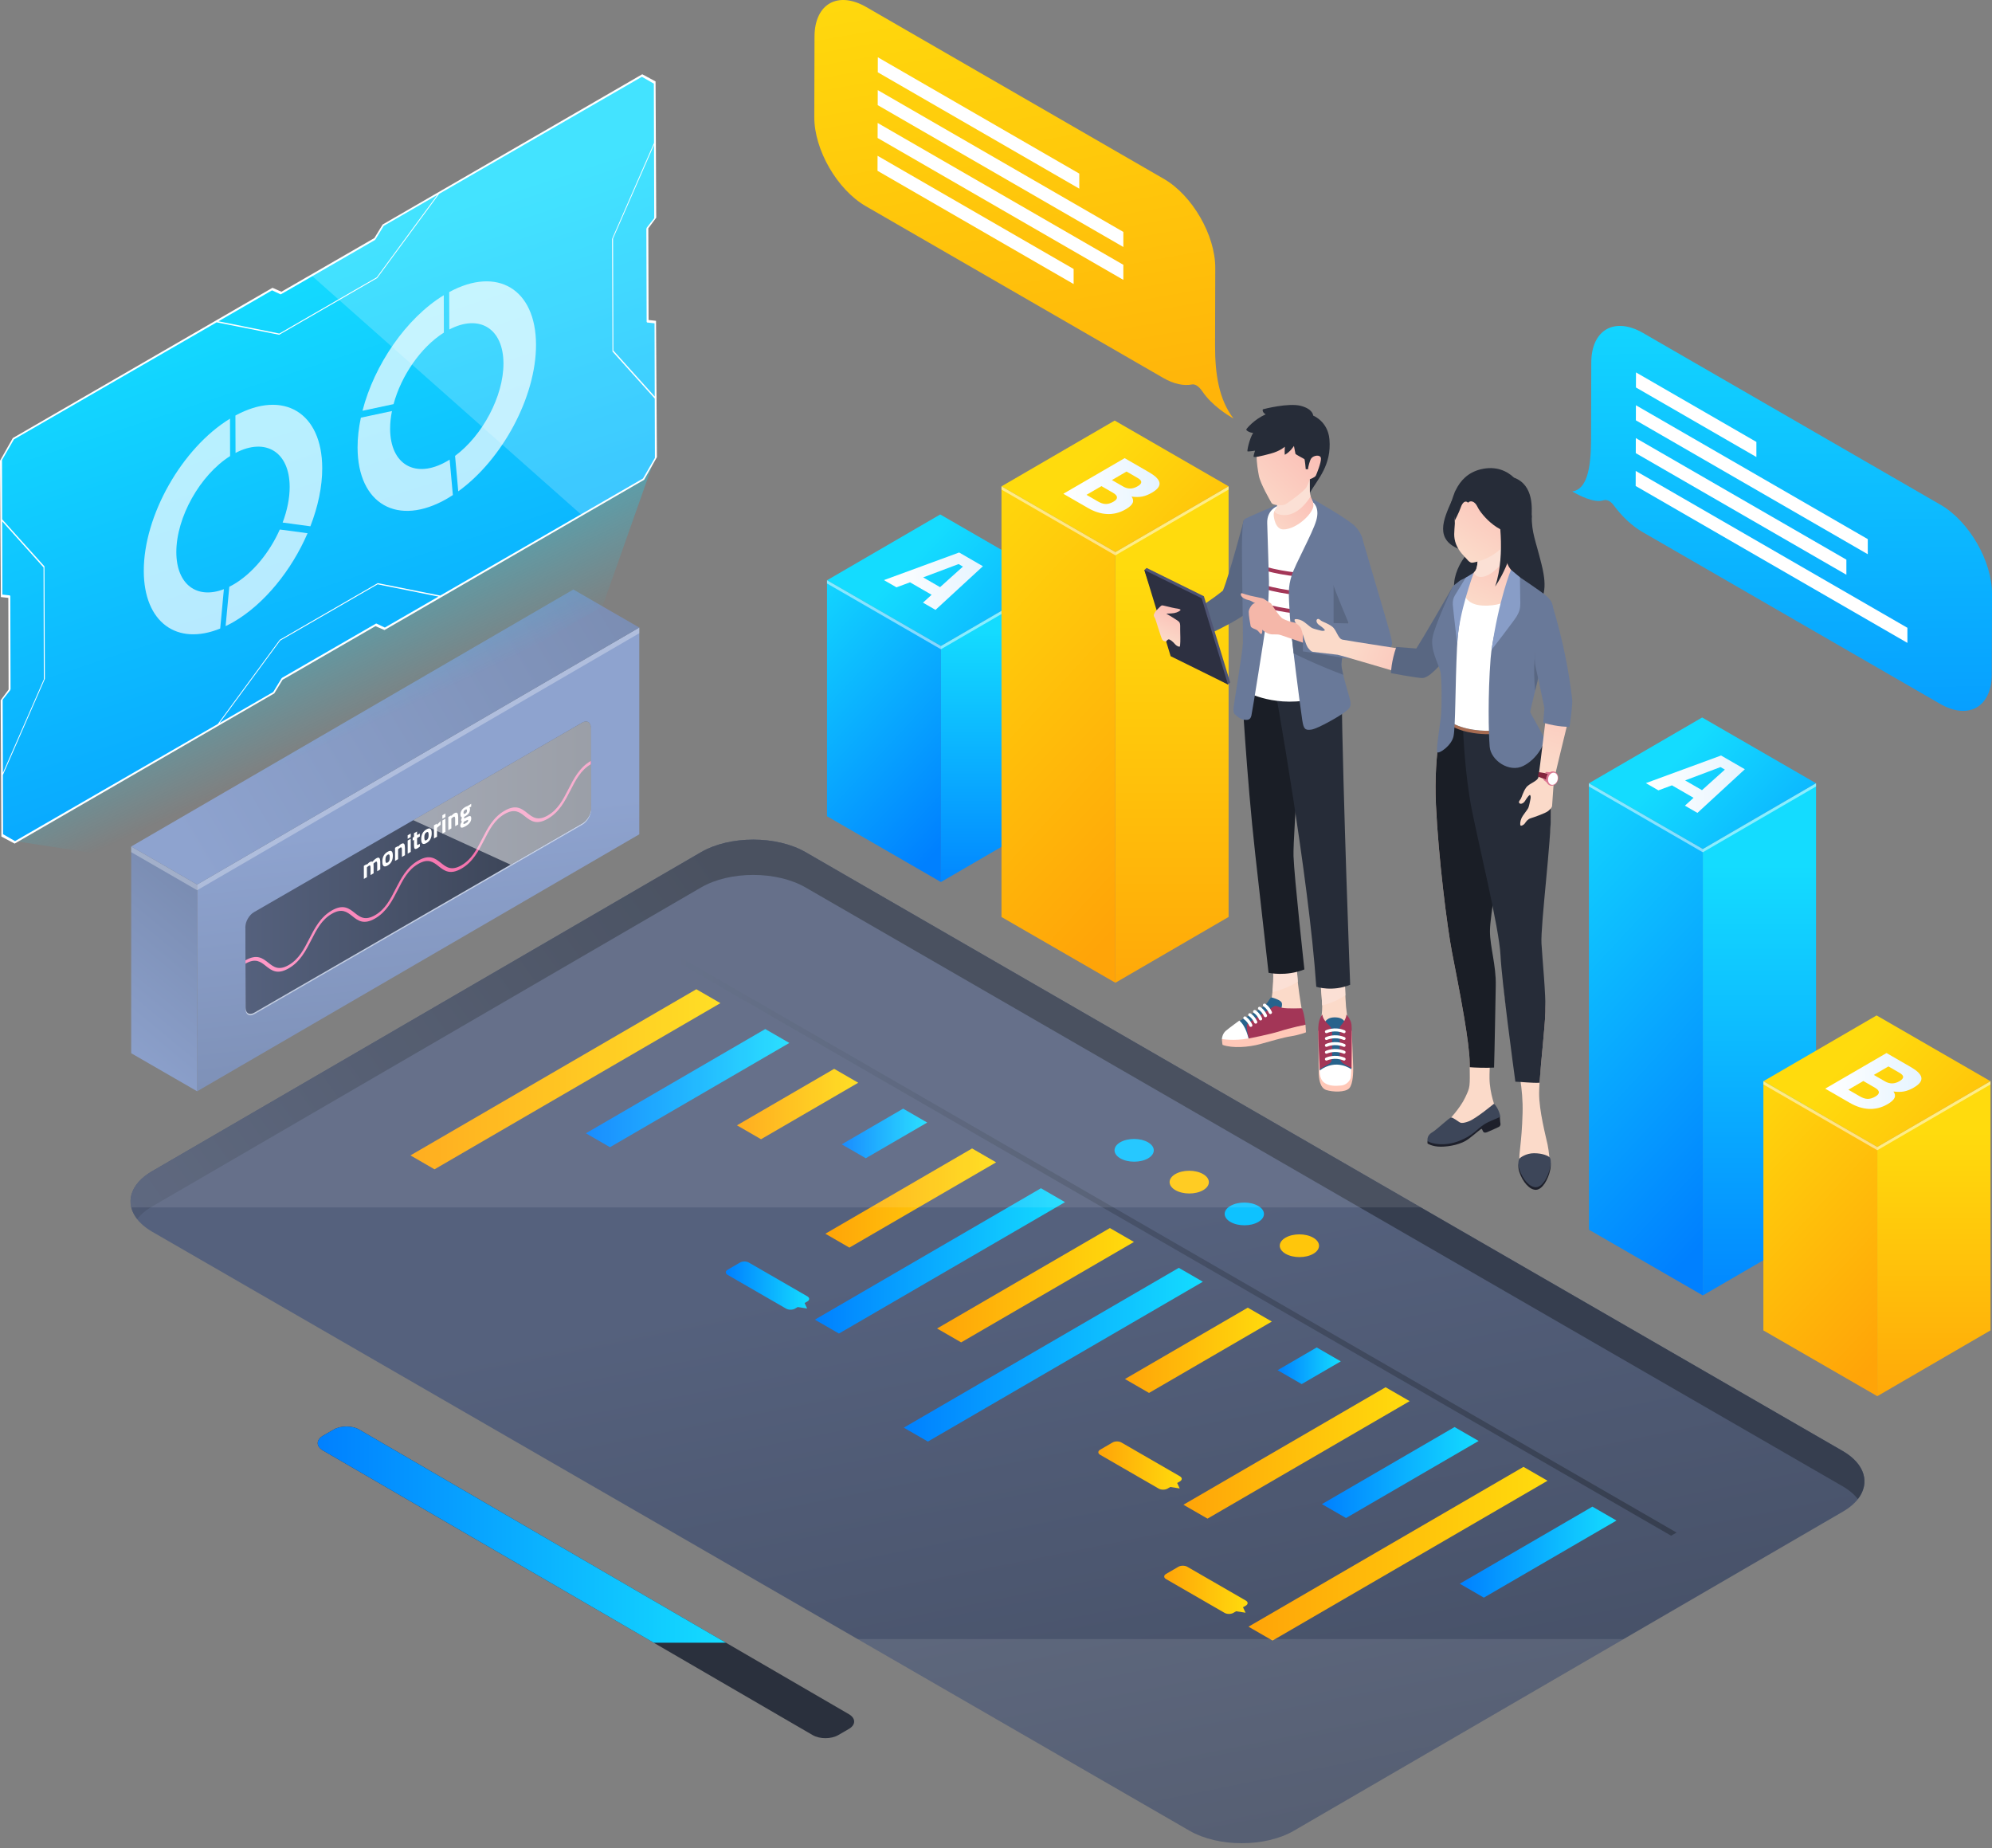 <svg xmlns="http://www.w3.org/2000/svg" width="318" height="295" viewBox="0 0 318 295" fill="none"><rect x="0" y="0" width="318" height="295" fill="#808080" stroke="none"/><path d="M168.28 92.615V130.286L150.207 140.789V103.118L168.28 92.615Z" fill="url(#paint0_linear_1847_68875)"></path><path d="M150.207 103.118V140.789L132.023 130.289V92.619L150.207 103.118Z" fill="url(#paint1_linear_1847_68875)"></path><path d="M168.279 92.616L150.207 103.118L132.023 92.62L150.096 82.117L168.279 92.616Z" fill="url(#paint2_linear_1847_68875)"></path><path d="M153.115 88.188L141.113 92.596L143.113 93.751L145.274 92.949L148.721 94.939L147.344 96.194L149.344 97.349L156.911 90.381L153.115 88.188ZM147.376 92.162L153.024 90.036L153.72 90.438L150.072 93.72L147.376 92.162Z" fill="url(#paint3_linear_1847_68875)"></path><path opacity="0.5" d="M132.023 92.619V93.134L150.207 103.633L168.279 93.129V92.615L150.207 103.118L132.023 92.619Z" fill="white"></path><path d="M196.131 77.627V146.364L178.059 156.867V88.13L196.131 77.627Z" fill="url(#paint4_linear_1847_68875)"></path><path d="M178.058 88.131V156.868L159.875 146.37V77.633L178.058 88.131Z" fill="url(#paint5_linear_1847_68875)"></path><path d="M196.131 77.627L178.058 88.131L159.875 77.632L177.947 67.129L196.131 77.627Z" fill="url(#paint6_linear_1847_68875)"></path><path d="M180.645 79.268C181.914 79.437 182.782 79.286 183.89 78.642C185.76 77.555 185.392 76.509 183.407 75.363L179.537 73.129L169.75 78.816L173.68 81.085C175.648 82.221 177.728 82.44 179.688 81.302C180.952 80.567 181.124 79.965 180.645 79.268ZM177.762 80.072C176.794 80.635 176.099 80.517 175.273 80.041L173.445 78.986L175.837 77.596L177.665 78.651C178.463 79.112 178.567 79.604 177.762 80.072ZM179.293 77.654L177.508 76.624L179.841 75.267L181.61 76.289C182.365 76.725 182.41 77.152 181.602 77.622C180.825 78.075 180.076 78.106 179.293 77.654Z" fill="url(#paint7_linear_1847_68875)"></path><path opacity="0.5" d="M159.875 77.632V78.146L178.058 88.644L196.131 78.142V77.627L178.058 88.13L159.875 77.632Z" fill="white"></path><path d="M198.565 83.027C198.565 83.027 196.217 91.85 195.224 94.277C191.492 97.283 187.516 99.174 187.516 99.174L189.535 102.724C189.535 102.724 195.971 100.172 199.346 97.647L201.9 83.028H198.565V83.027Z" fill="#596782"></path><path d="M192.187 95.169L183.04 90.652L182.684 90.985L187.234 104.409L196.032 109.258L196.384 108.927L192.187 95.169Z" fill="#4F5473"></path><path d="M191.838 95.501L182.684 90.984L186.881 104.741L196.032 109.257L191.838 95.501Z" fill="#2D3041"></path><path d="M184.502 97.55C184.502 97.55 185.303 96.671 185.475 96.633C185.649 96.596 187.097 97.019 187.627 97.092C188.157 97.164 188.44 97.242 188.459 97.346C188.477 97.454 187.976 97.771 187.454 97.858C186.934 97.945 186.181 97.945 186.181 97.945C186.181 97.945 187.937 98.967 188.216 99.249C188.497 99.529 188.37 100.176 188.41 101.054C188.448 101.931 188.429 103.186 188.323 103.216C188.216 103.245 187.879 103.177 187.532 102.773C187.184 102.366 186.769 102.057 186.577 102.057C186.383 102.057 186.164 102.383 186.164 102.383C186.164 102.383 185.726 102.404 185.533 102.085C185.34 101.767 184.491 98.89 184.405 98.726C184.319 98.562 184.163 98.371 184.191 98.158C184.221 97.945 184.502 97.55 184.502 97.55Z" fill="url(#paint8_linear_1847_68875)"></path><path d="M201.125 135.438C201.125 135.438 203.165 153.07 203.248 155.073C203.333 157.075 203.069 159.904 202.547 161.249L203.382 162.81L207.912 161.732C207.912 161.732 207.422 158.945 207.203 156.974C206.984 155.004 205.81 135.277 205.81 135.277L201.125 135.438Z" fill="url(#paint9_linear_1847_68875)"></path><path d="M207.175 156.685C206.899 153.579 205.81 135.278 205.81 135.278L201.125 135.438C201.125 135.438 203.165 153.07 203.248 155.073C203.291 156.065 203.247 157.259 203.129 158.375C204.3 158.076 205.84 157.554 207.175 156.685Z" fill="#FBE0D5"></path><path d="M195.059 165.849C195.059 165.849 195.114 166.588 195.169 166.784C196.76 167.36 199.34 167.158 201.155 166.662C202.969 166.164 204.828 165.599 206.119 165.402C207.408 165.203 208.487 164.781 208.487 164.781L208.405 163.562L195.059 165.849Z" fill="#FFC8B8"></path><path d="M199.374 165.758L199.302 165.754L197.891 162.95C197.891 162.95 201.245 161.157 201.957 160.452C202.671 159.749 202.703 159.11 203.117 159.238C203.53 159.367 204.496 159.673 204.62 160.073C204.745 160.473 204.565 161.09 204.161 161.775C203.755 162.461 199.374 165.758 199.374 165.758Z" fill="#27638C"></path><path d="M207.828 160.939C207.828 160.939 205.472 161.029 204.702 160.868C203.931 160.705 203.746 160.395 203.249 160.704C202.751 161.013 199.722 162.976 199.326 163.271C198.932 163.567 199.015 163.828 199.09 164.462C199.165 165.097 199.374 165.757 199.374 165.757C199.374 165.757 202.736 165.109 204.337 164.593C205.937 164.077 208.404 163.56 208.404 163.56C208.404 163.56 208.192 161.571 207.828 160.939Z" fill="#A33657"></path><path d="M199.302 165.753C199.302 165.753 198.934 163.793 197.84 162.906C197.84 162.906 196.292 164.03 195.695 164.532C195.099 165.033 195.059 165.848 195.059 165.848C195.059 165.848 197.02 166.195 199.302 165.753Z" fill="white"></path><path d="M199.658 163.908C199.568 163.9 199.484 163.847 199.444 163.759C199.103 163.012 198.61 162.713 198.605 162.71C198.484 162.641 198.44 162.486 198.51 162.363C198.581 162.241 198.735 162.198 198.858 162.267C198.883 162.284 199.496 162.64 199.908 163.548C199.965 163.676 199.909 163.826 199.781 163.884C199.741 163.904 199.699 163.909 199.658 163.908Z" fill="white"></path><path d="M200.442 163.396C200.352 163.39 200.268 163.335 200.228 163.248C199.888 162.499 199.394 162.202 199.388 162.199C199.267 162.129 199.226 161.973 199.296 161.852C199.366 161.731 199.52 161.689 199.642 161.758C199.668 161.773 200.279 162.129 200.692 163.037C200.75 163.166 200.693 163.317 200.566 163.375C200.525 163.392 200.483 163.399 200.442 163.396Z" fill="white"></path><path d="M201.22 162.884C201.13 162.878 201.046 162.825 201.006 162.736C200.667 161.988 200.172 161.691 200.168 161.688C200.045 161.618 200.003 161.462 200.073 161.341C200.143 161.218 200.298 161.176 200.42 161.245C200.446 161.26 201.057 161.617 201.469 162.524C201.527 162.653 201.472 162.804 201.343 162.862C201.303 162.88 201.26 162.888 201.22 162.884Z" fill="white"></path><path d="M202 162.374C201.91 162.366 201.826 162.313 201.785 162.225C201.446 161.476 200.951 161.178 200.945 161.175C200.826 161.105 200.785 160.95 200.854 160.827C200.924 160.708 201.077 160.666 201.2 160.733C201.226 160.748 201.837 161.105 202.25 162.013C202.308 162.141 202.252 162.292 202.123 162.351C202.082 162.37 202.041 162.377 202 162.374Z" fill="white"></path><path d="M202.787 161.863C202.697 161.857 202.613 161.802 202.572 161.714C202.233 160.966 201.739 160.668 201.734 160.666C201.612 160.596 201.569 160.441 201.639 160.318C201.709 160.195 201.864 160.153 201.987 160.224C202.012 160.238 202.625 160.594 203.036 161.503C203.094 161.632 203.038 161.783 202.909 161.84C202.87 161.86 202.829 161.865 202.787 161.863Z" fill="white"></path><path d="M198.203 109.191C198.203 109.191 198.979 123.782 200.395 136.431C201.811 149.083 202.51 155.275 202.51 155.275C202.51 155.275 205.284 155.92 208.231 154.736C208.231 154.736 206.602 139.931 206.495 136.648C206.386 133.363 208.231 109.19 208.231 109.19L198.203 109.191Z" fill="#1A1E26"></path><path d="M210.445 164.535C210.445 164.535 210.515 169.697 210.515 170.937C210.515 172.176 210.705 173.654 211.722 173.987C212.739 174.321 214.758 174.395 215.393 173.706C216.026 173.019 216.026 171.033 216.026 170.477C216.026 169.921 215.786 164.534 215.786 164.534H210.445V164.535Z" fill="#FFC8B8"></path><path d="M209.344 141.264C209.344 141.264 211.075 158.809 211.075 160.606C211.075 162.404 210.634 163.354 210.803 165.968H215.539C215.539 165.968 215.079 162.506 214.876 160.673C214.673 158.842 214.264 141.264 214.264 141.264H209.344Z" fill="url(#paint10_linear_1847_68875)"></path><path d="M209.344 141.264C209.344 141.264 211.002 158.074 211.072 160.469C212.504 160.173 213.81 159.494 214.771 158.876C214.558 153.925 214.264 141.264 214.264 141.264H209.344Z" fill="#FBE0D5"></path><path d="M210.688 170.861V170.667C210.688 170.667 211.341 164.317 211.354 163.708C211.366 163.102 211.876 162.303 213.307 162.398C214.737 162.492 214.844 163.399 214.916 164.102C214.987 164.804 215.757 170.477 215.757 170.477L215.71 170.667L210.688 170.861Z" fill="#27638C"></path><path d="M211.114 161.951C211.114 161.951 210.499 162.437 210.451 164.074C210.402 165.71 210.669 169.937 210.687 170.666C210.687 170.666 211.865 169.983 212.214 169.777C212.564 169.569 212.659 169.19 212.659 168.571C212.659 167.95 212.659 165.376 212.659 164.948C212.659 164.519 212.611 164.068 212.151 163.633C211.69 163.201 211.127 162.56 211.114 161.951Z" fill="#A33657"></path><path d="M214.94 161.951C214.94 161.951 215.677 162.725 215.756 163.574C215.837 164.424 215.756 170.478 215.756 170.478C215.756 170.478 214.517 169.873 214.248 169.602C213.978 169.333 213.866 169.062 213.866 168.696C213.866 168.332 213.866 165.202 213.866 164.709C213.866 164.217 213.818 163.957 214.104 163.634C214.39 163.312 214.901 162.623 214.94 161.951Z" fill="#A33657"></path><path d="M210.685 170.862C210.685 170.862 210.576 172.175 211.353 172.779C212.134 173.384 213.166 173.352 214.086 173.272C215.007 173.193 215.564 172.415 215.628 172.018C215.691 171.619 215.707 170.666 215.707 170.666C215.707 170.666 213.356 168.888 210.685 170.862Z" fill="white"></path><path d="M214.569 164.916C214.539 164.916 214.508 164.909 214.478 164.897C213.071 164.31 211.864 164.885 211.851 164.892C211.733 164.949 211.589 164.9 211.532 164.782C211.475 164.664 211.523 164.521 211.642 164.463C211.699 164.436 213.059 163.788 214.662 164.458C214.782 164.508 214.841 164.647 214.79 164.77C214.75 164.86 214.662 164.916 214.569 164.916Z" fill="white"></path><path d="M214.569 166.009C214.539 166.009 214.508 166.003 214.478 165.99C213.071 165.404 211.864 165.98 211.851 165.985C211.733 166.042 211.589 165.995 211.532 165.875C211.475 165.756 211.523 165.615 211.642 165.556C211.699 165.528 213.059 164.881 214.662 165.55C214.782 165.601 214.841 165.739 214.79 165.862C214.75 165.953 214.662 166.009 214.569 166.009Z" fill="white"></path><path d="M214.569 167.102C214.539 167.102 214.508 167.097 214.478 167.084C213.071 166.497 211.864 167.072 211.851 167.079C211.733 167.135 211.589 167.087 211.532 166.969C211.475 166.85 211.523 166.707 211.642 166.649C211.699 166.622 213.059 165.973 214.662 166.643C214.782 166.694 214.841 166.835 214.79 166.956C214.75 167.048 214.662 167.102 214.569 167.102Z" fill="white"></path><path d="M214.569 168.196C214.539 168.196 214.508 168.191 214.478 168.178C213.071 167.591 211.864 168.166 211.851 168.172C211.733 168.23 211.589 168.181 211.532 168.063C211.475 167.944 211.523 167.802 211.642 167.745C211.699 167.716 213.059 167.069 214.662 167.737C214.782 167.789 214.841 167.927 214.79 168.05C214.75 168.14 214.662 168.196 214.569 168.196Z" fill="white"></path><path d="M214.569 169.289C214.539 169.289 214.508 169.283 214.478 169.27C213.071 168.685 211.864 169.259 211.851 169.265C211.733 169.322 211.589 169.273 211.532 169.155C211.475 169.037 211.523 168.895 211.642 168.836C211.699 168.808 213.059 168.161 214.662 168.831C214.782 168.882 214.841 169.02 214.79 169.142C214.75 169.232 214.662 169.289 214.569 169.289Z" fill="white"></path><path d="M203.508 109.746C203.508 109.746 208.918 139.664 210.129 157.51C210.129 157.51 212.713 158.358 215.54 157.187C215.54 157.187 214.394 127.258 214.16 109.746H203.508Z" fill="#262C38"></path><path d="M204.006 80.649C204.006 80.649 202.538 81.143 202.108 82.569C201.678 83.995 199.363 110.617 199.363 110.617C199.363 110.617 204.88 113.497 211.704 110.939L211.422 81.275L209.524 79.978L204.006 80.649Z" fill="white"></path><path d="M211.574 97.565L211.58 98.183C211.524 98.183 211.463 98.185 211.407 98.185C206.911 98.185 203.342 97.498 200.617 96.627C200.636 96.419 200.656 96.21 200.675 96.002C203.39 96.884 206.995 97.584 211.574 97.565ZM211.608 101.149L211.602 100.532C206.858 100.554 203.158 99.806 200.409 98.88C200.39 99.09 200.37 99.298 200.352 99.507C203.11 100.419 206.764 101.152 211.407 101.152C211.473 101.152 211.542 101.15 211.608 101.149ZM200.946 93.123C200.927 93.329 200.908 93.536 200.888 93.743C203.578 94.574 207.059 95.218 211.408 95.218C211.456 95.218 211.505 95.216 211.553 95.215L211.547 94.598C207.134 94.612 203.621 93.962 200.946 93.123ZM201.224 90.239C201.205 90.445 201.184 90.652 201.163 90.863C203.814 91.652 207.208 92.251 211.407 92.251C211.445 92.251 211.486 92.25 211.524 92.25L211.518 91.632C207.267 91.643 203.859 91.036 201.224 90.239Z" fill="#A33657"></path><path d="M209.59 80.172C209.59 80.172 210.744 80.955 210.125 83.08C209.505 85.206 206.787 89.999 206.195 91.882C205.603 93.767 205.711 94.681 205.899 98.154C206.087 101.627 207.677 113.605 207.891 114.952C208.106 116.298 208.295 116.621 209.345 116.459C210.395 116.298 213.572 114.467 214.46 113.82C215.348 113.176 215.698 112.906 215.589 112.071C215.483 111.237 214.136 107.281 214.136 106.015C214.136 104.75 216.881 90.967 217.393 88.653C217.905 86.338 217.42 85.235 216.397 84.076C215.375 82.919 209.357 79.537 209.357 79.537L209.59 80.172Z" fill="#697999"></path><path d="M206.517 104.298C208.222 105.132 211.233 106.533 214.427 107.707C214.257 107.007 214.137 106.392 214.137 106.016C214.137 105.144 215.441 98.327 216.419 93.415H212.892V100.588L206.203 101.517C206.296 102.381 206.402 103.324 206.517 104.298Z" fill="#596782"></path><path d="M203.88 80.802C203.88 80.802 202.234 81.397 202.295 83.497C202.356 85.597 202.557 91.734 202.577 92.824C202.598 93.914 202.457 97.063 202.133 99.385C201.811 101.707 199.933 113.539 199.771 114.224C199.611 114.91 199.206 114.951 198.6 114.89C197.996 114.831 197.329 114.184 197.228 114.103C197.127 114.022 196.804 113.921 196.946 112.77C197.087 111.619 198.378 104.029 198.419 102.594C198.459 101.161 198.196 88.402 198.277 86.061C198.358 83.719 198.419 83.093 198.681 82.871C198.944 82.648 203.788 80.611 203.788 80.611H203.879V80.802H203.88Z" fill="#697999"></path><path d="M203.883 75.836C203.883 75.836 203.883 80.489 203.883 80.802C203.883 81.115 203.336 81.488 203.328 82.074C203.317 82.66 203.627 84.507 204.862 84.507C207.063 84.507 209.859 81.75 209.667 80.53C209.474 79.308 209.102 79.571 209.102 78.278C209.102 76.987 209.102 75.835 209.102 75.835L203.883 75.836Z" fill="url(#paint11_linear_1847_68875)"></path><path d="M203.882 75.836C203.882 75.836 203.882 80.489 203.882 80.802C203.882 81.032 203.59 81.295 203.43 81.65C203.641 81.918 204.042 82.15 204.781 82.211C206.838 82.377 208.386 80.557 209.229 79.242C209.153 79.034 209.101 78.767 209.101 78.279C209.101 76.987 209.101 75.836 209.101 75.836H203.882Z" fill="#FBE0D5"></path><path d="M201.247 69.144C200.217 71.404 200.633 74.164 200.964 75.926C201.206 77.219 202.76 79.884 202.982 80.278C203.205 80.672 204.639 80.742 205.112 80.54C205.588 80.338 208.251 78.34 208.564 77.775C208.878 77.209 209.241 76.1 209.241 76.1C209.241 76.1 210.998 74.333 211.137 71.587C211.28 68.841 209.665 66.398 206.476 66.216C203.814 66.064 202.112 67.242 201.247 69.144Z" fill="url(#paint12_linear_1847_68875)"></path><path d="M208.904 74.897H208.447C208.447 74.897 208.314 73.349 208.232 73.282C208.151 73.215 206.817 72.542 206.805 72.434C206.792 72.327 206.563 71.182 206.563 71.182C206.563 71.182 205.998 72.111 205.108 72.595C205.054 72.46 205.108 71.304 205.108 71.304C205.108 71.304 204.395 71.991 202.835 72.407C201.273 72.824 200.115 73.093 200.115 72.864C200.115 72.635 200.358 71.935 200.358 71.935C200.358 71.935 199.227 72.111 199.145 72.043C199.065 71.976 199.416 70.132 200.048 69.095C199.509 69.083 198.891 68.706 198.958 68.543C199.026 68.382 200.21 66.955 202.053 66.134C201.53 65.865 201.503 65.367 201.636 65.327C201.772 65.287 205.714 64.263 207.681 64.788C209.644 65.314 209.631 66.337 209.631 66.337C209.631 66.337 211.977 67.243 212.228 70.118C212.591 74.267 210.35 76.494 209.111 78.639L209.104 76.494L209.978 73.585L208.904 74.897Z" fill="#262C38"></path><path d="M208.848 74.585C208.848 74.585 209.063 73.518 209.333 73.161C209.706 72.665 210.819 72.514 210.873 73.161C210.928 73.808 210.201 75.624 210.059 75.917C209.917 76.21 209.105 76.495 209.105 76.495C209.105 76.495 208.646 76.371 208.848 74.585Z" fill="url(#paint13_linear_1847_68875)"></path><path d="M204.789 98.747C204.132 98.372 203.067 96.487 202.864 96.295C202.667 96.102 200.637 96.218 200.251 96.295C199.863 96.372 199.365 97.183 199.345 97.647C199.325 98.11 199.577 99.615 199.653 99.943C199.731 100.272 200.427 100.405 200.697 100.599C200.967 100.793 201.274 101.371 201.412 101.159C201.546 100.946 201.505 100.521 201.505 100.521C201.505 100.521 202.066 101.057 202.722 101.206C203.38 101.353 203.785 101.159 204.461 101.371C205.139 101.584 211.642 103.861 213.747 104.5C215.85 105.136 217.163 105.058 218.669 104.77C220.175 104.48 220.772 104.075 221.12 103.938C221.469 103.802 222.104 103.437 221.91 102.567C221.719 101.701 220.619 97.53 220.619 97.53L215.735 99.284L216.044 100.038C216.044 100.038 214.809 99.71 213.034 99.73C211.256 99.751 206.816 99.905 204.789 98.747Z" fill="#F5B7A9"></path><path d="M202.94 96.386C202.94 96.386 201.999 95.725 201.753 95.587C201.505 95.451 200.198 95.239 199.67 95.103C199.139 94.967 198.524 94.785 198.308 94.698C198.092 94.611 197.923 94.943 198.308 95.313C198.692 95.683 199.271 95.763 199.538 95.847C199.808 95.935 200.271 96.311 200.798 96.436C201.326 96.558 202.94 96.386 202.94 96.386Z" fill="#F5B7A9"></path><path d="M217.383 85.635C217.383 85.635 220.484 96.144 220.956 97.772C221.426 99.4 222.329 102.401 222.222 102.798C222.113 103.197 221.826 104.074 220.811 104.411C216.458 105.857 215.111 104.985 207.992 103.971V99.357L215.313 99.507C215.313 99.507 213.198 94.49 212.926 93.567C212.654 92.644 213.037 88.982 213.728 86.895C214.419 84.806 216.902 84.616 217.383 85.635Z" fill="#697999"></path><path d="M231.702 80.043C230.496 82.813 228.845 86.247 233.275 87.767L234.114 88.501C234.114 88.501 229.632 93.692 234.114 97.546C238.597 101.4 243.727 99.302 245.067 97.389C246.41 95.476 247.092 94.138 246.094 90.1C245.099 86.063 244.516 85.139 244.519 82.258L231.702 80.043Z" fill="#262C38"></path><path d="M226.347 103.994C226.347 103.994 215.041 102.258 214.313 102.101C213.583 101.944 213.384 100.581 212.689 100.039C211.999 99.497 211.182 99.282 210.93 99.095C210.675 98.908 210.493 98.689 210.274 98.844C210.057 99 210.146 99.478 210.616 99.789C211.083 100.103 211.443 100.428 211.491 100.563C211.538 100.695 211.133 100.738 210.889 100.664C210.646 100.591 209.736 100.39 209.436 100.235C209.134 100.08 208.356 99.332 207.867 99.079C207.379 98.827 206.889 98.787 206.727 98.848C206.567 98.913 206.73 99.358 207.01 99.575C207.29 99.789 207.651 100.062 207.771 100.524C207.888 100.985 208.462 102.962 208.8 103.39C209.138 103.818 209.349 104.032 209.627 104.053C209.908 104.076 213.155 104.461 213.555 104.515C213.862 104.556 220.524 106.525 223.687 107.456C225.167 107.892 226.811 107.877 226.811 107.877L230.243 104.956L229.76 101.847L226.347 103.994Z" fill="url(#paint14_linear_1847_68875)"></path><path d="M233.781 100.921C233.781 100.921 229.104 108.229 227.056 108.226C226.139 108.225 222.043 107.441 222.043 107.441C222.043 107.441 222.094 105.565 222.907 103.268L226.095 103.515C226.095 103.515 227.233 101.796 231.917 93.643C234.445 93.157 233.955 99.96 233.781 100.921Z" fill="#596782"></path><path d="M235.889 88.132C235.889 88.132 236.027 89.895 235.665 90.847C235.305 91.796 233.389 92.692 233.348 92.692C233.31 92.692 231.422 96.789 231.422 96.789C231.422 96.789 232.16 98.904 236.195 99.546C240.229 100.189 243.924 96.576 243.924 96.576L244.22 93.502C244.22 93.502 240.491 91.186 240.553 89.417C240.613 87.651 241.024 85.115 241.024 85.115H235.889V88.132Z" fill="url(#paint15_linear_1847_68875)"></path><path d="M240.593 88.624C240.72 86.978 241.02 85.115 241.02 85.115H235.885V88.132C235.885 88.132 236.022 89.895 235.661 90.847C235.588 91.039 235.447 91.23 235.273 91.412C236.065 93.02 238.854 91.703 240.593 88.624Z" fill="#FBE0D5"></path><path d="M239.831 114.006H230.449C230.449 114.006 228.831 119.973 229.226 128.454C229.622 136.939 231.024 147.975 231.779 151.928C232.21 154.198 233.072 158.447 233.732 162.389C234.223 165.313 234.604 168.069 234.619 169.722C234.656 173.602 234.729 173.424 233.899 175.186C233.073 176.946 231.132 178.96 231.132 178.96L232.641 179.965C232.641 179.965 234.368 179.427 235.912 178.85C237.459 178.276 238.753 176.873 238.753 176.873C238.753 176.873 237.819 174.609 237.782 172.13C237.759 170.593 238.014 166.454 238.227 162.738C238.358 160.451 238.474 158.328 238.5 157.069C238.573 153.761 237.459 151.137 237.459 148.621C237.459 146.105 239.399 137.73 239.832 135.034V114.006H239.831Z" fill="url(#paint16_linear_1847_68875)"></path><path d="M231.782 151.927C232.212 154.197 233.074 158.446 233.734 162.388C234.225 165.312 234.606 168.068 234.621 169.721C234.623 169.944 234.625 170.151 234.628 170.349C235.449 170.413 237.193 170.485 238.51 170.405C238.586 168.419 238.755 158.609 238.78 157.351C238.853 154.043 237.854 151.146 237.854 148.629C237.854 146.113 239.402 137.729 239.835 135.033V114.005H230.453C230.453 114.005 228.835 119.972 229.23 128.453C229.624 136.939 231.026 147.975 231.782 151.927Z" fill="#1A1E26"></path><path d="M227.883 182.122V182.516C227.883 182.516 228.602 183.036 230.005 183.036C231.405 183.036 233.311 182.661 234.462 181.78C235.611 180.899 236.375 180.197 236.5 180.19C236.625 180.18 236.67 180.522 236.805 180.673C236.941 180.827 237.139 180.808 237.372 180.729C237.605 180.646 239.072 179.982 239.276 179.875C239.485 179.765 239.583 179.533 239.529 179.324C239.476 179.118 239.432 178.112 239.432 178.112L227.883 182.122Z" fill="#1E202B"></path><path d="M238.503 176.17C238.503 176.17 235.635 178.545 234.498 178.976C233.36 179.405 233.145 179.208 232.949 179.1C232.75 178.994 231.959 178.365 231.662 178.374C231.367 178.383 229.408 180.269 228.724 180.682C228.039 181.096 227.844 181.492 227.879 182.121C228.527 182.624 230.703 183.001 232.928 182.121C235.157 181.239 235.767 180.252 236.811 179.551C237.853 178.849 239.446 178.408 239.482 178.229C239.52 178.047 239.186 176.837 238.503 176.17Z" fill="#3D4659"></path><path d="M245.703 174.438C245.716 172.817 246.016 169.762 246.284 166.901C246.482 164.767 246.667 162.741 246.701 161.498C246.781 158.586 245.648 153.303 245.487 150.472C245.324 147.641 247.662 133.955 247.589 129.462C247.517 124.968 247.337 119.542 243.851 114.006H234.182L233.895 117.044C233.895 117.044 234.058 123.728 235.188 129.442C236.321 135.158 239.61 148.207 239.827 152.52C240.041 156.832 240.004 158.758 240.941 163.61C241.151 164.699 241.379 165.752 241.608 166.791C242.394 170.383 243.166 173.778 243.063 177.646C242.926 182.632 242.414 184.196 242.576 185.222H247.374C247.374 185.222 247.295 183.846 247.052 182.688C246.806 181.528 245.676 177.269 245.703 174.438Z" fill="url(#paint17_linear_1847_68875)"></path><path d="M239.535 152.437C239.75 156.749 241.631 170.608 241.911 172.659C242.774 172.677 244.637 172.894 245.773 172.827C245.879 171.167 246.09 168.985 246.285 166.901C246.483 164.767 246.668 162.741 246.702 161.498C246.782 158.586 246.241 153.416 246.079 150.584C245.916 147.753 247.663 133.954 247.59 129.462C247.518 124.968 247.338 119.542 243.852 114.006H234.183L233.578 116.657C233.578 116.657 233.822 123.502 234.952 129.217C236.085 134.932 239.318 148.123 239.535 152.437Z" fill="#262C38"></path><path d="M244.879 184.488C243.639 184.488 242.655 185.191 242.548 185.379C242.44 185.568 242.247 186.174 242.548 187.076C243.071 188.653 244.179 189.946 245.201 189.918C246.228 189.892 247.157 188.25 247.468 186.751C247.69 185.677 247.477 185.203 247.331 185.096C247.183 184.988 246.415 184.488 244.879 184.488Z" fill="#1E202B"></path><path d="M244.879 184.077C243.639 184.077 242.655 184.776 242.548 184.967C242.44 185.153 242.247 185.759 242.548 186.662C243.071 188.238 244.179 189.536 245.201 189.506C246.228 189.481 247.157 187.836 247.468 186.341C247.69 185.262 247.477 184.79 247.331 184.682C247.183 184.571 246.415 184.077 244.879 184.077Z" fill="#3D4659"></path><path d="M244.541 115.169C244.541 115.169 243.709 115.75 242.664 116.19C241.14 116.834 238.586 117.521 235.249 117.016C232.618 116.618 231.364 115.739 230.806 115.167C230.5 114.854 230.32 114.539 230.32 114.539L230.404 114.103C230.404 114.103 231.181 115.87 235.249 116.486C240.873 117.337 244.291 114.726 244.291 114.726L244.541 115.169Z" fill="#A66B51"></path><path d="M233.709 92.522C233.43 93.782 233.083 96.807 237.446 96.674C241.811 96.539 243.923 93.3 243.923 93.3C243.923 93.3 244.073 93.246 244.379 93.447C244.687 93.648 246.441 95.026 247.043 95.628C247.645 96.231 247.861 96.713 247.727 98.013C247.593 99.311 243.792 112.712 243.792 113.059C243.792 113.406 244.291 114.726 244.291 114.726C244.291 114.726 240.874 117.337 235.249 116.486C231.18 115.87 230.404 114.103 230.404 114.103C230.404 114.103 230.404 108.748 230.084 106.848C229.76 104.948 228.314 103.766 229.035 100.873C229.425 99.305 231.534 94.755 231.83 94.151C232.125 93.55 232.418 93.362 232.699 93.123C232.973 92.89 233.709 92.522 233.709 92.522Z" fill="white"></path><path d="M241.752 91.553C241.752 91.553 238.412 99.168 237.958 105.107C237.507 111.048 237.633 116.994 237.809 119.175C237.983 121.356 240.918 123.389 243.175 122.259C245.433 121.131 246.686 118.598 246.486 117.845C246.283 117.092 244.279 113.882 244.279 113.606C244.279 113.33 247.867 98.984 247.939 97.781C248.016 96.575 247.691 95.848 246.862 95.122C246.035 94.395 241.752 91.553 241.752 91.553Z" fill="#697999"></path><path d="M245.148 103.729C245.148 103.729 244.683 106.148 245.064 110.261C245.411 108.83 245.829 107.099 246.242 105.382L245.148 103.729Z" fill="#596782"></path><path d="M238.109 103.728C238.109 103.728 241.713 99.085 242.148 98.333C242.582 97.581 242.7 97.062 242.7 96.293C242.7 95.524 242.643 92.147 242.643 92.147L241.211 90.944C241.211 90.944 239.272 95.647 238.109 103.728Z" fill="#889DC7"></path><path d="M234.756 91.867C234.756 91.867 232.898 97.096 232.597 103.348C232.297 109.602 232.363 115.988 232.038 117.519C231.712 119.05 229.719 120.347 229.449 120.075C229.179 119.802 229.982 115.237 230.071 113.883C230.157 112.528 230.207 108.229 229.905 107.068C229.604 105.907 228.301 103.666 228.7 101.688C229.103 99.713 231.675 94.169 231.838 93.78C232 93.392 232.704 93.016 232.932 92.776C233.166 92.539 234.756 91.867 234.756 91.867Z" fill="#697999"></path><path d="M235.276 91.412C235.276 91.412 232.819 97.895 232.627 102.806C232.627 102.806 231.962 97.166 231.924 96.526C231.888 95.887 232.012 95.449 232.263 95.022C232.514 94.595 233.991 92.206 233.991 92.206L235.276 91.412Z" fill="#889DC7"></path><path d="M232.249 83.564C232.179 84.887 231.984 85.679 232.45 86.884C232.92 88.088 233.883 88.908 234.16 89.247C234.436 89.586 234.686 89.819 235.007 89.819C235.329 89.819 239.418 89.043 240.932 85.705C242.414 84.954 243.862 81.403 242.629 78.528C241.398 75.655 238.337 74.913 235.277 76.471C233.146 77.557 233.141 79.097 232.731 80.328C232.171 82.022 232.208 82.665 232.249 83.564Z" fill="url(#paint18_linear_1847_68875)"></path><path d="M240.568 83.59C240.568 83.59 240.987 82.081 241.692 82.198C242.398 82.314 242.79 83.43 242.2 84.626C241.671 85.703 240.907 85.83 240.764 85.68C240.621 85.526 240.506 84.09 240.568 83.59Z" fill="url(#paint19_linear_1847_68875)"></path><path d="M241.691 76.239C240.59 75.191 238.826 74.318 236.38 74.912C234.321 75.411 233.106 76.765 232.409 78.201C232.291 78.397 232.201 78.59 232.151 78.778C232.148 78.79 232.145 78.804 232.143 78.815C232.116 78.883 232.085 78.95 232.06 79.018C231.937 79.364 231.815 79.703 231.704 80.041C231.59 80.389 231.727 80.465 232.024 80.41C232.048 81.703 232.243 83.098 232.243 83.098C232.243 83.098 232.912 81.824 233.201 80.976C233.491 80.126 233.973 79.838 234.358 80.242C234.648 79.895 235.381 79.856 235.883 80.937C236.385 82.017 239.626 86.12 243.563 85.034C243.563 85.034 243.776 84.283 243.935 83.284C244.483 82.999 244.539 82.708 244.521 82.257C244.49 81.501 244.995 77.446 241.691 76.239Z" fill="#262C38"></path><path d="M239.103 81.363C239.103 81.363 240.493 88.311 238.68 93.617C238.68 93.617 242.03 89.01 242.134 82.746L239.103 81.363Z" fill="#262C38"></path><path d="M246.974 112.953C246.974 112.953 245.726 123.267 245.604 124.003C245.481 124.74 244.131 125.003 243.623 125.723C243.114 126.441 242.94 127.265 242.764 127.528C242.588 127.791 242.379 127.984 242.545 128.194C242.713 128.405 243.187 128.292 243.474 127.809C243.764 127.327 244.07 126.951 244.201 126.899C244.332 126.843 244.394 127.248 244.332 127.494C244.271 127.739 244.116 128.66 243.974 128.967C243.835 129.272 243.124 130.088 242.895 130.588C242.667 131.088 242.65 131.578 242.72 131.737C242.791 131.895 243.229 131.711 243.431 131.42C243.632 131.132 243.886 130.755 244.343 130.614C244.797 130.474 246.744 129.807 247.156 129.449C247.568 129.09 247.771 128.869 247.777 128.589C247.789 128.308 248.015 125.048 248.051 124.643C248.077 124.336 249.722 117.587 250.501 114.383C250.867 112.883 250.772 111.242 250.772 111.242L249.808 105.892L246.058 108.024L246.974 112.953Z" fill="url(#paint20_linear_1847_68875)"></path><path d="M247.129 123.485L245.64 123.25L245.527 123.96L246.876 124.488L247.129 123.485Z" fill="#82263D"></path><path d="M248.721 124.535C248.549 125.149 247.994 125.532 247.482 125.387C246.969 125.245 246.695 124.627 246.869 124.012C247.041 123.398 247.595 123.016 248.108 123.159C248.621 123.304 248.896 123.92 248.721 124.535Z" fill="#DB7691"></path><path d="M248.638 124.513C248.49 125.038 248.043 125.371 247.639 125.258C247.232 125.144 247.024 124.625 247.173 124.1C247.321 123.576 247.768 123.242 248.173 123.356C248.577 123.469 248.786 123.989 248.638 124.513Z" fill="white"></path><path d="M247.341 123.563L246.641 123.407L246.818 123.223L247.794 123.285L247.341 123.563Z" fill="#DB7691"></path><path d="M246.938 124.503L246.379 124.294L246.401 124.488L247.129 125.056L246.938 124.503Z" fill="#DB7691"></path><path d="M247.623 96.036C247.623 96.036 249.983 102.906 250.982 111.627C251.086 112.538 250.565 116.025 250.565 116.025C250.565 116.025 248.689 116.064 246.355 115.362L246.546 113.011C246.546 113.011 245.433 107.677 245.143 106.47C244.535 103.968 246.084 93.983 247.623 96.036Z" fill="#697999"></path><path d="M294.166 231.608L128.606 136.023C123.979 133.351 116.505 133.355 111.912 136.023L24.264 186.958C19.671 189.627 19.696 193.954 24.325 196.625L189.883 292.211C194.504 294.879 201.976 294.879 206.568 292.211L294.215 241.275C298.807 238.608 298.788 234.278 294.166 231.608Z" fill="url(#paint21_linear_1847_68875)"></path><path d="M187.627 187.407C188.844 186.7 190.824 186.695 192.058 187.407C193.283 188.115 193.291 189.266 192.072 189.973C190.853 190.682 188.868 190.682 187.641 189.973C186.408 189.261 186.408 188.115 187.627 187.407Z" fill="#FFC60B"></path><path d="M178.831 182.329C180.05 181.621 182.036 181.621 183.263 182.329C184.49 183.037 184.496 184.189 183.279 184.896C182.059 185.605 180.074 185.605 178.846 184.896C177.62 184.189 177.613 183.037 178.831 182.329Z" fill="#0EC2FF"></path><path d="M196.42 192.485C197.639 191.777 199.618 191.772 200.851 192.485C202.078 193.193 202.085 194.344 200.866 195.051C199.647 195.758 197.662 195.759 196.434 195.051C195.201 194.339 195.202 193.193 196.42 192.485Z" fill="#0EC2FF"></path><path d="M205.213 197.56C206.431 196.852 208.411 196.848 209.644 197.56C210.871 198.269 210.877 199.419 209.659 200.127C208.441 200.835 206.456 200.835 205.228 200.127C203.994 199.415 203.994 198.269 205.213 197.56Z" fill="#FFC60B"></path><path d="M24.262 192.592L111.91 141.658C116.503 138.989 123.978 138.986 128.604 141.658L294.164 237.243C295.212 237.848 296.011 238.54 296.585 239.277C298.553 236.756 297.755 233.683 294.164 231.608L128.605 136.023C123.978 133.351 116.503 133.355 111.911 136.023L24.262 186.958C20.712 189.021 19.934 192.074 21.897 194.587C22.461 193.866 23.241 193.187 24.262 192.592Z" fill="url(#paint22_linear_1847_68875)"></path><path d="M243.208 234.14L199.309 259.651L203.147 261.867L247.047 236.355L243.208 234.14Z" fill="url(#paint23_linear_1847_68875)"></path><path d="M236.045 230.004L232.202 227.785L211.031 240.087L214.876 242.306L236.045 230.004Z" fill="url(#paint24_linear_1847_68875)"></path><path d="M233.039 252.793L236.882 255.012L258.052 242.709L254.209 240.49L233.039 252.793Z" fill="url(#paint25_linear_1847_68875)"></path><path d="M192.765 242.404L225.036 223.65L221.193 221.432L188.922 240.186L192.765 242.404Z" fill="url(#paint26_linear_1847_68875)"></path><path d="M210.197 215.08L203.953 218.709L207.796 220.928L214.041 217.299L210.197 215.08Z" fill="url(#paint27_linear_1847_68875)"></path><path d="M186.826 237.351L188.325 237.585L187.921 236.714L188.365 236.456C188.752 236.231 188.746 235.867 188.355 235.642L179.012 230.247C178.622 230.022 177.998 230.022 177.611 230.247L175.628 231.399C175.24 231.624 175.237 231.989 175.627 232.215L184.971 237.609C185.36 237.834 185.994 237.834 186.382 237.609L186.826 237.351Z" fill="url(#paint28_linear_1847_68875)"></path><path d="M188.181 202.372L144.281 227.884L148.125 230.102L192.024 204.59L188.181 202.372Z" fill="url(#paint29_linear_1847_68875)"></path><path d="M166.175 189.667L130.086 210.641L133.929 212.859L170.019 191.886L166.175 189.667Z" fill="url(#paint30_linear_1847_68875)"></path><path d="M135.596 199.143L159.019 185.532L155.18 183.315L131.758 196.927L135.596 199.143Z" fill="url(#paint31_linear_1847_68875)"></path><path d="M181.023 198.239L177.181 196.021L149.594 212.053L153.436 214.271L181.023 198.239Z" fill="url(#paint32_linear_1847_68875)"></path><path d="M179.586 220.119L183.43 222.339L203.034 210.945L199.192 208.727L179.586 220.119Z" fill="url(#paint33_linear_1847_68875)"></path><path d="M134.371 182.66L138.213 184.877L148.016 179.181L144.174 176.962L134.371 182.66Z" fill="url(#paint34_linear_1847_68875)"></path><path d="M122.163 164.257L93.531 180.896L97.374 183.115L126.008 166.476L122.163 164.257Z" fill="url(#paint35_linear_1847_68875)"></path><path d="M117.648 179.625L121.491 181.844L137.008 172.826L133.165 170.607L117.648 179.625Z" fill="url(#paint36_linear_1847_68875)"></path><path d="M111.161 157.902L65.523 184.424L69.366 186.644L115.004 160.122L111.161 157.902Z" fill="url(#paint37_linear_1847_68875)"></path><path d="M128.879 206.919L119.542 201.527C119.152 201.302 118.523 201.299 118.131 201.527L116.152 202.677C115.766 202.902 115.767 203.269 116.157 203.495L125.495 208.886C125.885 209.111 126.518 209.111 126.906 208.886L127.35 208.629L128.849 208.863L128.446 207.992L128.884 207.738C129.276 207.508 129.27 207.144 128.879 206.919Z" fill="url(#paint38_linear_1847_68875)"></path><path d="M107.828 152.356L106.961 152.86L266.777 245.13L267.643 244.626L107.828 152.356Z" fill="url(#paint39_linear_1847_68875)"></path><path d="M198.875 255.479L189.532 250.085C189.143 249.86 188.509 249.86 188.12 250.085L186.143 251.235C185.751 251.462 185.757 251.827 186.148 252.053L195.49 257.447C195.88 257.672 196.505 257.672 196.897 257.444L197.335 257.19L198.841 257.42L198.431 256.552L198.875 256.295C199.263 256.068 199.267 255.704 198.875 255.479Z" fill="url(#paint40_linear_1847_68875)"></path><path opacity="0.1" d="M128.61 136.023C123.982 133.351 116.508 133.355 111.915 136.023L24.267 186.958C21.562 188.53 20.472 190.676 20.968 192.722H226.814L128.61 136.023Z" fill="white"></path><path opacity="0.1" d="M136.91 261.627L189.883 292.211C194.504 294.879 201.976 294.879 206.567 292.211L259.195 261.627H136.91Z" fill="white"></path><path d="M289.909 125.021V196.275L271.836 206.777V135.524L289.909 125.021Z" fill="url(#paint41_linear_1847_68875)"></path><path d="M271.836 135.524V206.777L253.652 196.279V125.026L271.836 135.524Z" fill="url(#paint42_linear_1847_68875)"></path><path d="M289.909 125.022L271.836 135.524L253.652 125.027L271.726 114.523L289.909 125.022Z" fill="url(#paint43_linear_1847_68875)"></path><path d="M274.747 120.594L262.746 125.002L264.746 126.157L266.906 125.355L270.354 127.346L268.977 128.6L270.977 129.754L278.544 122.786L274.747 120.594ZM269.009 124.568L274.656 122.441L275.353 122.844L271.705 126.125L269.009 124.568Z" fill="url(#paint44_linear_1847_68875)"></path><path opacity="0.5" d="M253.652 125.026V125.541L271.836 136.039L289.909 125.537V125.021L271.836 135.524L253.652 125.026Z" fill="white"></path><path d="M317.76 172.582V212.354L299.688 222.856V183.084L317.76 172.582Z" fill="url(#paint45_linear_1847_68875)"></path><path d="M299.687 183.084V222.856L281.504 212.358V172.586L299.687 183.084Z" fill="url(#paint46_linear_1847_68875)"></path><path d="M317.76 172.582L299.687 183.085L281.504 172.586L299.576 162.083L317.76 172.582Z" fill="url(#paint47_linear_1847_68875)"></path><path d="M302.27 174.223C303.538 174.392 304.407 174.24 305.515 173.598C307.385 172.51 307.017 171.465 305.032 170.319L301.162 168.084L291.375 173.771L295.305 176.04C297.273 177.176 299.353 177.396 301.314 176.257C302.577 175.521 302.749 174.919 302.27 174.223ZM299.388 175.027C298.419 175.59 297.725 175.472 296.899 174.996L295.071 173.941L297.463 172.55L299.291 173.606C300.089 174.066 300.192 174.559 299.388 175.027ZM300.919 172.609L299.134 171.579L301.467 170.222L303.236 171.244C303.991 171.68 304.036 172.107 303.228 172.577C302.45 173.029 301.701 173.061 300.919 172.609Z" fill="url(#paint48_linear_1847_68875)"></path><path opacity="0.5" d="M281.504 172.586V173.101L299.687 183.599L317.76 173.096V172.582L299.687 183.084L281.504 172.586Z" fill="white"></path><path d="M102.053 100.173V133.172L31.47 174.191L31.469 141.192L102.053 100.173Z" fill="url(#paint49_linear_1847_68875)"></path><path d="M31.47 141.192L31.47 174.19L20.946 168.116L20.945 135.116L31.47 141.192Z" fill="url(#paint50_linear_1847_68875)"></path><path opacity="0.3" d="M31.469 141.192L20.945 135.116V136.02L31.469 142.096L102.054 101.077V100.173L31.469 141.192Z" fill="white"></path><path d="M102.054 100.173L31.469 141.192L20.945 135.116L91.53 94.097L102.054 100.173Z" fill="url(#paint51_linear_1847_68875)"></path><path opacity="0.5" d="M94.315 116.371C94.313 115.499 93.696 115.147 92.938 115.585L40.536 145.838C39.779 146.276 39.166 147.336 39.168 148.209L39.205 161.092C39.207 161.963 39.825 162.319 40.582 161.881L92.983 131.628C93.741 131.19 94.355 130.125 94.352 129.253L94.315 116.371Z" fill="white"></path><path d="M94.315 116.136C94.313 115.264 93.696 114.912 92.938 115.351L40.536 145.604C39.779 146.042 39.166 147.103 39.168 147.975L39.205 160.857C39.207 161.729 39.825 162.085 40.582 161.647L92.983 131.394C93.741 130.956 94.355 129.89 94.352 129.018L94.315 116.136Z" fill="url(#paint52_linear_1847_68875)"></path><path d="M60.064 137.009C60.556 136.724 60.701 136.977 60.703 137.649L60.706 138.782L60.218 139.063L60.215 137.948C60.214 137.63 60.177 137.444 59.962 137.569C59.818 137.652 59.633 137.832 59.623 137.841C59.624 137.857 59.639 138.151 59.64 138.31L59.644 139.395L59.156 139.676L59.152 138.603C59.152 138.225 59.12 138.055 58.895 138.185C58.735 138.277 58.58 138.44 58.571 138.449L58.575 140.011L58.088 140.292L58.082 138.199L58.57 137.918V138.036C58.582 138.021 58.816 137.729 58.995 137.625C59.2 137.507 59.339 137.492 59.452 137.556C59.471 137.537 59.786 137.169 60.064 137.009Z" fill="white"></path><path d="M61.872 135.964C62.503 135.6 62.71 135.929 62.712 136.571C62.714 137.214 62.51 137.786 61.879 138.151C61.248 138.515 61.041 138.18 61.039 137.537C61.038 136.894 61.242 136.328 61.872 135.964ZM61.877 137.679C62.149 137.523 62.22 137.263 62.22 136.856C62.219 136.449 62.146 136.284 61.874 136.441C61.607 136.595 61.531 136.846 61.532 137.253C61.532 137.659 61.61 137.834 61.877 137.679Z" fill="white"></path><path d="M64.002 134.734C64.51 134.441 64.644 134.729 64.646 135.372L64.65 136.504L64.162 136.786L64.159 135.671C64.158 135.353 64.121 135.167 63.885 135.303C63.716 135.401 63.56 135.563 63.552 135.572L63.556 137.134L63.068 137.416L63.062 135.322L63.55 135.041V135.159C63.564 135.145 63.797 134.852 64.002 134.734Z" fill="white"></path><path d="M65.078 133.331L65.566 133.05L65.567 133.616L65.08 133.897L65.078 133.331Z" fill="white"></path><path d="M65.084 136.256L65.078 134.162L65.566 133.881L65.572 135.974L65.084 136.256Z" fill="white"></path><path d="M66.575 132.719L66.577 133.297L67.023 133.039L67.024 133.516L66.578 133.774L66.581 134.635C66.581 134.841 66.581 134.935 66.736 134.847C66.838 134.787 67.004 134.686 67.013 134.681L67.035 135.118C67.023 135.128 66.789 135.318 66.666 135.39C66.225 135.645 66.096 135.53 66.094 134.929L66.092 134.056L65.877 134.181L65.875 133.703L66.09 133.579L66.089 133.001L66.575 132.719Z" fill="white"></path><path d="M68.076 132.382C68.712 132.015 68.913 132.347 68.915 132.99C68.917 133.632 68.718 134.201 68.082 134.569C67.451 134.933 67.245 134.598 67.242 133.955C67.241 133.313 67.445 132.746 68.076 132.382ZM68.08 134.098C68.352 133.941 68.424 133.681 68.423 133.274C68.422 132.867 68.349 132.703 68.077 132.859C67.81 133.014 67.739 133.261 67.74 133.668C67.741 134.075 67.814 134.252 68.08 134.098Z" fill="white"></path><path d="M70.335 131.079L70.337 131.645C70.018 131.9 69.775 132.135 69.763 132.148L69.767 133.551L69.279 133.832L69.273 131.739L69.756 131.46L69.756 131.684C69.771 131.666 70.059 131.304 70.335 131.079Z" fill="white"></path><path d="M70.627 133.052L70.621 130.959L71.108 130.678L71.115 132.771L70.627 133.052Z" fill="white"></path><path d="M70.621 130.129L71.108 129.848L71.11 130.413L70.623 130.695L70.621 130.129Z" fill="white"></path><path d="M72.502 129.828C73.01 129.534 73.144 129.823 73.146 130.466L73.15 131.598L72.662 131.879L72.659 130.765C72.658 130.447 72.616 130.264 72.38 130.4C72.21 130.498 72.06 130.658 72.052 130.666L72.056 132.228L71.568 132.509L71.562 130.416L72.045 130.137V130.255C72.058 130.242 72.292 129.949 72.502 129.828Z" fill="white"></path><path d="M75.22 128.3L75.222 128.748L74.95 128.882C74.981 128.923 75.027 128.997 75.028 129.12C75.03 129.704 74.764 130.012 74.265 130.298L74.117 130.367L74.076 130.55C74.076 130.662 74.122 130.659 74.43 130.487C75.051 130.129 75.226 130.187 75.227 130.659C75.229 131.166 74.834 131.589 74.367 131.858C73.834 132.166 73.49 132.253 73.488 131.781C73.487 131.592 73.565 131.407 73.749 131.135C73.667 131.117 73.615 131.023 73.615 130.894C73.615 130.788 73.745 130.494 73.752 130.478C73.628 130.449 73.505 130.36 73.504 130.001C73.502 129.459 73.84 129.062 74.266 128.817C74.425 128.725 74.625 128.665 74.636 128.662L75.22 128.3ZM74.274 129.862C74.469 129.75 74.551 129.59 74.551 129.395C74.55 129.195 74.468 129.136 74.273 129.249C74.073 129.365 73.99 129.518 73.991 129.718C73.991 129.913 74.074 129.978 74.274 129.862ZM74.39 130.994C74.293 131.05 74.078 131.145 74.067 131.151C74.006 131.257 73.97 131.343 73.97 131.444C73.97 131.567 74.094 131.555 74.366 131.399C74.607 131.26 74.735 131.126 74.735 130.973C74.734 130.813 74.662 130.842 74.39 130.994Z" fill="white"></path><path d="M94.336 121.447C92.505 122.505 91.597 124.282 90.722 125.998C89.871 127.662 89.07 129.225 87.453 130.159C85.836 131.093 85.032 130.456 84.176 129.778C83.294 129.076 82.379 128.351 80.548 129.409C78.716 130.465 77.808 132.244 76.933 133.96C76.082 135.622 75.28 137.187 73.668 138.117C72.05 139.051 71.244 138.416 70.391 137.736C69.505 137.037 68.59 136.312 66.759 137.369C64.927 138.426 64.023 140.201 63.143 141.92C62.297 143.581 61.496 145.146 59.879 146.079C58.261 147.013 57.454 146.377 56.601 145.697C55.715 144.998 54.801 144.273 52.973 145.328C51.141 146.386 50.234 148.163 49.354 149.882C48.508 151.542 47.707 153.107 46.094 154.038C44.476 154.972 43.669 154.336 42.817 153.656C41.929 152.957 41.016 152.231 39.188 153.287L39.189 153.818C40.802 152.887 41.61 153.521 42.462 154.203C43.349 154.901 44.263 155.622 46.095 154.563C47.922 153.508 48.83 151.736 49.709 150.017C50.555 148.356 51.357 146.792 52.974 145.859C54.587 144.927 55.395 145.563 56.252 146.241C57.134 146.942 58.048 147.663 59.881 146.605C61.711 145.548 62.619 143.776 63.495 142.059C64.341 140.398 65.142 138.834 66.76 137.9C68.377 136.967 69.184 137.602 70.037 138.282C70.922 138.981 71.838 139.701 73.669 138.644C75.496 137.589 76.404 135.817 77.284 134.098C78.13 132.437 78.93 130.873 80.548 129.94C82.166 129.006 82.972 129.641 83.826 130.322C84.712 131.021 85.626 131.742 87.453 130.686C89.285 129.629 90.194 127.856 91.073 126.138C91.919 124.477 92.721 122.912 94.337 121.979L94.336 121.447Z" fill="url(#paint53_linear_1847_68875)"></path><path opacity="0.5" d="M92.94 115.351L65.977 130.917L81.51 138.018L92.984 131.393C93.743 130.955 94.356 129.89 94.354 129.018L94.317 116.136C94.315 115.264 93.699 114.913 92.94 115.351Z" fill="white"></path><path d="M104.551 73.078L96.19 96.788L25.666 137.843L2.402 134.256L0.488 133.159L104.551 73.078Z" fill="url(#paint54_linear_1847_68875)"></path><path d="M104.645 51.408L103.383 51.267L103.341 36.435L104.598 34.834L104.537 13.178L102.526 12.034L61.189 35.9L59.82 38.148L44.869 46.78L43.49 46.12L2.154 69.985L0.156 73.443L0.218 95.097L1.485 95.24L1.528 110.074L0.265 111.671L0.327 133.325L2.336 134.471L43.674 110.605L45.043 108.364L50.745 105.072L54.292 103.024L59.994 99.733L61.372 100.387L102.71 76.52L104.707 73.061L104.645 51.408Z" fill="url(#paint55_linear_1847_68875)"></path><g opacity="0.7"><path d="M37.582 66.325L37.6 72.296C42.397 69.787 46.227 72.13 46.243 77.705C46.247 79.538 45.84 81.497 45.119 83.411L49.549 84.007C50.758 80.892 51.448 77.693 51.44 74.704C51.414 65.834 45.249 62.161 37.582 66.325Z" fill="white"></path><path d="M28.15 88.152C28.133 82.578 31.941 75.825 36.734 72.798L36.718 66.825C29.053 71.514 22.928 82.281 22.953 91.153C22.976 99.376 28.273 103.135 35.153 100.326L35.741 94.041C31.45 95.703 28.165 93.315 28.15 88.152Z" fill="white"></path><path d="M37.23 93.324C37.019 93.445 36.811 93.554 36.606 93.658L36.016 99.942C36.421 99.746 36.832 99.536 37.248 99.296C42.203 96.435 46.56 91.003 49.099 85.114L44.666 84.52C43.043 88.18 40.321 91.541 37.23 93.324Z" fill="white"></path><path d="M71.711 46.62L71.729 52.593C76.525 50.084 80.356 52.426 80.371 58.001C80.388 63.238 77.027 69.518 72.645 72.768L73.156 78.429C80.177 73.364 85.594 63.346 85.569 55C85.544 46.129 79.377 42.457 71.711 46.62Z" fill="white"></path><path d="M71.353 73.621C66.357 76.506 62.295 74.189 62.279 68.447C62.276 67.527 62.378 66.575 62.573 65.609L57.609 66.668C57.264 68.291 57.077 69.898 57.082 71.448C57.107 80.489 63.505 84.135 71.37 79.594C71.682 79.414 71.989 79.222 72.294 79.021L71.782 73.362C71.64 73.449 71.5 73.537 71.353 73.621Z" fill="white"></path><path d="M70.86 53.092L70.844 47.119C64.818 50.808 59.748 58.242 57.867 65.567L62.827 64.509C64.045 59.991 67.159 55.429 70.86 53.092Z" fill="white"></path></g><path d="M104.727 51.208L103.539 51.078L103.497 36.447L104.759 34.745L104.652 12.994L102.528 11.854L61.083 35.836L59.759 38.004L44.932 46.564L43.493 45.94L2.042 69.924L0 73.538L0.141 95.303L1.33 95.432L1.371 110.064L0.108 111.766L0.216 133.524L2.34 134.656L43.784 110.682L45.108 108.506L59.935 99.946L61.375 100.571L102.827 76.587L104.868 72.973L104.727 51.208ZM104.442 34.824L103.258 36.323L103.184 36.523L103.228 51.363L103.301 51.477L104.49 51.608L104.524 63.299L97.914 55.946L97.863 38.08L104.409 23.133L104.442 34.824ZM43.432 46.341L44.764 46.977L44.871 46.96L59.824 38.326L59.931 38.219L61.255 36.05L69.818 31.108L60.142 44.263L44.589 53.243L34.87 51.285L43.432 46.341ZM0.427 111.688L1.612 110.188L1.684 109.989L1.642 95.148L1.568 95.035L0.379 94.905L0.346 83.214L6.949 90.569L6.999 108.435L0.46 123.379L0.427 111.688ZM61.437 100.17L60.106 99.535L59.997 99.551L45.045 108.185L44.937 108.292L43.615 110.46L35.051 115.404L44.727 102.248L60.281 93.268L69.999 95.227L61.437 100.17ZM102.65 76.377L70.284 95.064L60.302 93.08L44.658 102.125L34.768 115.568L2.401 134.255L0.488 133.159L0.461 123.698L7.159 108.374L7.097 90.406L0.346 82.894L0.319 73.433L2.22 70.135L34.585 51.448L44.567 53.438L60.211 44.386L70.102 30.944L102.468 12.256L104.381 13.352L104.408 22.813L97.71 38.136L97.773 56.105L104.523 63.618L104.55 73.078L102.65 76.377Z" fill="white"></path><path opacity="0.2" d="M92.861 82.208L102.711 76.52L104.708 73.061L104.647 51.408L103.385 51.267L103.343 36.435L104.6 34.834L104.539 13.178L102.528 12.034L61.191 35.9L59.822 38.148L49.73 43.974L92.861 82.208Z" fill="white"></path><path d="M51.572 229.166L53.267 228.186C54.392 227.535 56.217 227.534 57.335 228.183L135.52 273.619C136.639 274.269 136.634 275.329 135.507 275.978L133.813 276.958C132.68 277.611 130.857 277.608 129.738 276.958L51.553 231.521C50.435 230.872 50.44 229.82 51.572 229.166Z" fill="#2A303D"></path><path d="M115.886 262.21L57.335 228.183C56.217 227.534 54.393 227.536 53.267 228.186L51.572 229.166C50.44 229.82 50.435 230.871 51.553 231.521L104.361 262.21H115.886Z" fill="url(#paint56_linear_1847_68875)"></path><path d="M193.97 55.086L194.004 42.782C194.019 37.552 190.342 31.177 185.786 28.547L138.3 1.131C133.744 -1.499 130.044 0.615 130.028 5.845L129.992 18.674C129.976 23.91 133.654 30.278 138.211 32.908L185.696 60.325C187.39 61.302 188.965 61.621 190.277 61.369C190.468 61.331 190.719 61.356 191.011 61.525C191.299 61.691 191.629 61.998 191.974 62.514C193.45 64.711 196.05 66.305 196.736 66.701C196.847 66.764 196.904 66.795 196.907 66.797C194.618 63.806 193.956 59.815 193.97 55.086Z" fill="url(#paint57_linear_1847_68875)"></path><path d="M172.295 27.71L140.136 9.143L140.129 11.542L172.295 30.114V27.71Z" fill="white"></path><path d="M179.33 37.019L140.124 14.384L140.117 16.783L179.33 39.424V37.019Z" fill="white"></path><path d="M171.393 42.937L140.093 24.867L140.086 27.266L171.393 45.342V42.937Z" fill="white"></path><path d="M179.329 42.269L140.108 19.626L140.102 22.025L179.329 44.673V42.269Z" fill="white"></path><path d="M309.788 80.57L262.297 53.151C257.746 50.523 254.045 52.633 254.03 57.862L253.995 70.172C253.982 74.894 253.294 78.111 250.996 78.45C251 78.451 251.062 78.49 251.179 78.557C251.883 78.964 254.463 80.357 255.937 79.866C256.286 79.751 256.617 79.827 256.905 79.993C257.198 80.162 257.447 80.425 257.629 80.679C258.941 82.445 260.513 83.944 262.207 84.922L309.697 112.34C314.249 114.968 317.95 112.86 317.965 107.63L318.001 94.795C318.016 89.567 314.339 83.197 309.788 80.57Z" fill="url(#paint58_linear_1847_68875)"></path><path d="M280.387 70.54L261.167 59.443L261.16 61.849L280.387 72.949V70.54Z" fill="white"></path><path d="M298.169 86.056L261.155 64.686L261.148 67.091L298.169 88.465V86.056Z" fill="white"></path><path d="M294.754 89.333L261.14 69.927L261.133 72.332L294.754 91.743V89.333Z" fill="white"></path><path d="M304.496 100.209L261.123 75.168L261.117 77.573L304.496 102.618V100.209Z" fill="white"></path><defs><linearGradient id="paint0_linear_1847_68875" x1="159.243" y1="100.361" x2="159.243" y2="144.334" gradientUnits="userSpaceOnUse"><stop stop-color="#14DCFF"></stop><stop offset="1" stop-color="#0080FF"></stop></linearGradient><linearGradient id="paint1_linear_1847_68875" x1="121.711" y1="98.77" x2="155.216" y2="129.736" gradientUnits="userSpaceOnUse"><stop stop-color="#14DCFF"></stop><stop offset="1" stop-color="#0080FF"></stop></linearGradient><linearGradient id="paint2_linear_1847_68875" x1="145.991" y1="88.652" x2="181.501" y2="122.496" gradientUnits="userSpaceOnUse"><stop stop-color="#14DCFF"></stop><stop offset="1" stop-color="#0080FF"></stop></linearGradient><linearGradient id="paint3_linear_1847_68875" x1="141.114" y1="92.768" x2="156.911" y2="92.768" gradientUnits="userSpaceOnUse"><stop stop-color="white"></stop><stop offset="1" stop-color="#E6F4FF"></stop></linearGradient><linearGradient id="paint4_linear_1847_68875" x1="187.095" y1="90.369" x2="187.095" y2="162.699" gradientUnits="userSpaceOnUse"><stop stop-color="#FFDB0D"></stop><stop offset="1" stop-color="#FFA408"></stop></linearGradient><linearGradient id="paint5_linear_1847_68875" x1="140.676" y1="91.105" x2="189.525" y2="136.25" gradientUnits="userSpaceOnUse"><stop stop-color="#FFDB0D"></stop><stop offset="1" stop-color="#FFA408"></stop></linearGradient><linearGradient id="paint6_linear_1847_68875" x1="173.842" y1="73.664" x2="209.353" y2="107.508" gradientUnits="userSpaceOnUse"><stop stop-color="#FFDB0D"></stop><stop offset="1" stop-color="#FFA408"></stop></linearGradient><linearGradient id="paint7_linear_1847_68875" x1="169.75" y1="77.592" x2="185.112" y2="77.592" gradientUnits="userSpaceOnUse"><stop stop-color="white"></stop><stop offset="1" stop-color="#E6F4FF"></stop></linearGradient><linearGradient id="paint8_linear_1847_68875" x1="185.592" y1="102.223" x2="187.829" y2="97.024" gradientUnits="userSpaceOnUse"><stop stop-color="#FBDAC9"></stop><stop offset="1" stop-color="#FBBDB5"></stop></linearGradient><linearGradient id="paint9_linear_1847_68875" x1="203.502" y1="151.802" x2="208.594" y2="135.692" gradientUnits="userSpaceOnUse"><stop stop-color="#FBDAC9"></stop><stop offset="1" stop-color="#FBBDB5"></stop></linearGradient><linearGradient id="paint10_linear_1847_68875" x1="211.659" y1="156.173" x2="216.17" y2="141.422" gradientUnits="userSpaceOnUse"><stop stop-color="#FBDAC9"></stop><stop offset="1" stop-color="#FBBDB5"></stop></linearGradient><linearGradient id="paint11_linear_1847_68875" x1="201.628" y1="84.088" x2="208.248" y2="77.067" gradientUnits="userSpaceOnUse"><stop stop-color="#FBDAC9"></stop><stop offset="1" stop-color="#FBBDB5"></stop></linearGradient><linearGradient id="paint12_linear_1847_68875" x1="198.883" y1="79.651" x2="208.534" y2="69.415" gradientUnits="userSpaceOnUse"><stop stop-color="#FBDAC9"></stop><stop offset="1" stop-color="#FBBDB5"></stop></linearGradient><linearGradient id="paint13_linear_1847_68875" x1="202.062" y1="82.644" x2="211.71" y2="72.41" gradientUnits="userSpaceOnUse"><stop stop-color="#FBDAC9"></stop><stop offset="1" stop-color="#FBBDB5"></stop></linearGradient><linearGradient id="paint14_linear_1847_68875" x1="215.772" y1="101.55" x2="230.046" y2="106.679" gradientUnits="userSpaceOnUse"><stop stop-color="#FBDAC9"></stop><stop offset="1" stop-color="#FBBDB5"></stop></linearGradient><linearGradient id="paint15_linear_1847_68875" x1="237.153" y1="97.243" x2="242.115" y2="85.712" gradientUnits="userSpaceOnUse"><stop stop-color="#FBDAC9"></stop><stop offset="1" stop-color="#FBBDB5"></stop></linearGradient><linearGradient id="paint16_linear_1847_68875" x1="215.698" y1="104.908" x2="158.392" y2="-15.524" gradientUnits="userSpaceOnUse"><stop stop-color="#FBDAC9"></stop><stop offset="1" stop-color="#FBBDB5"></stop></linearGradient><linearGradient id="paint17_linear_1847_68875" x1="222.465" y1="105.828" x2="159.905" y2="-25.647" gradientUnits="userSpaceOnUse"><stop stop-color="#FBDAC9"></stop><stop offset="1" stop-color="#FBBDB5"></stop></linearGradient><linearGradient id="paint18_linear_1847_68875" x1="233.472" y1="87.965" x2="240.614" y2="76.946" gradientUnits="userSpaceOnUse"><stop stop-color="#FBDAC9"></stop><stop offset="1" stop-color="#FBBDB5"></stop></linearGradient><linearGradient id="paint19_linear_1847_68875" x1="237.227" y1="90.393" x2="244.431" y2="79.279" gradientUnits="userSpaceOnUse"><stop stop-color="#FBDAC9"></stop><stop offset="1" stop-color="#FBBDB5"></stop></linearGradient><linearGradient id="paint20_linear_1847_68875" x1="245.865" y1="121.784" x2="250.776" y2="105.727" gradientUnits="userSpaceOnUse"><stop stop-color="#FBDAC9"></stop><stop offset="1" stop-color="#FBBDB5"></stop></linearGradient><linearGradient id="paint21_linear_1847_68875" x1="156.412" y1="199.97" x2="192.225" y2="379.031" gradientUnits="userSpaceOnUse"><stop stop-color="#55617D"></stop><stop offset="1" stop-color="#363E4F"></stop></linearGradient><linearGradient id="paint22_linear_1847_68875" x1="49.369" y1="291.243" x2="164.823" y2="209.997" gradientUnits="userSpaceOnUse"><stop stop-color="#55617D"></stop><stop offset="1" stop-color="#363E4F"></stop></linearGradient><linearGradient id="paint23_linear_1847_68875" x1="199.309" y1="248.003" x2="247.046" y2="248.003" gradientUnits="userSpaceOnUse"><stop stop-color="#FFA408"></stop><stop offset="1" stop-color="#FFDB0D"></stop></linearGradient><linearGradient id="paint24_linear_1847_68875" x1="211.032" y1="235.046" x2="236.046" y2="235.046" gradientUnits="userSpaceOnUse"><stop stop-color="#0080FF"></stop><stop offset="1" stop-color="#14DCFF"></stop></linearGradient><linearGradient id="paint25_linear_1847_68875" x1="233.039" y1="247.751" x2="258.052" y2="247.751" gradientUnits="userSpaceOnUse"><stop stop-color="#0080FF"></stop><stop offset="1" stop-color="#14DCFF"></stop></linearGradient><linearGradient id="paint26_linear_1847_68875" x1="188.922" y1="231.918" x2="225.036" y2="231.918" gradientUnits="userSpaceOnUse"><stop stop-color="#FFA408"></stop><stop offset="1" stop-color="#FFDB0D"></stop></linearGradient><linearGradient id="paint27_linear_1847_68875" x1="203.953" y1="218.004" x2="214.041" y2="218.004" gradientUnits="userSpaceOnUse"><stop stop-color="#0080FF"></stop><stop offset="1" stop-color="#14DCFF"></stop></linearGradient><linearGradient id="paint28_linear_1847_68875" x1="175.336" y1="233.928" x2="188.652" y2="233.928" gradientUnits="userSpaceOnUse"><stop stop-color="#FFA408"></stop><stop offset="1" stop-color="#FFDB0D"></stop></linearGradient><linearGradient id="paint29_linear_1847_68875" x1="144.281" y1="216.237" x2="192.024" y2="216.237" gradientUnits="userSpaceOnUse"><stop stop-color="#0080FF"></stop><stop offset="1" stop-color="#14DCFF"></stop></linearGradient><linearGradient id="paint30_linear_1847_68875" x1="130.086" y1="201.263" x2="170.019" y2="201.263" gradientUnits="userSpaceOnUse"><stop stop-color="#0080FF"></stop><stop offset="1" stop-color="#14DCFF"></stop></linearGradient><linearGradient id="paint31_linear_1847_68875" x1="131.758" y1="191.229" x2="159.019" y2="191.229" gradientUnits="userSpaceOnUse"><stop stop-color="#FFA408"></stop><stop offset="1" stop-color="#FFDB0D"></stop></linearGradient><linearGradient id="paint32_linear_1847_68875" x1="149.594" y1="205.146" x2="181.024" y2="205.146" gradientUnits="userSpaceOnUse"><stop stop-color="#FFA408"></stop><stop offset="1" stop-color="#FFDB0D"></stop></linearGradient><linearGradient id="paint33_linear_1847_68875" x1="179.586" y1="215.533" x2="203.034" y2="215.533" gradientUnits="userSpaceOnUse"><stop stop-color="#FFA408"></stop><stop offset="1" stop-color="#FFDB0D"></stop></linearGradient><linearGradient id="paint34_linear_1847_68875" x1="134.371" y1="180.919" x2="148.016" y2="180.919" gradientUnits="userSpaceOnUse"><stop stop-color="#0080FF"></stop><stop offset="1" stop-color="#14DCFF"></stop></linearGradient><linearGradient id="paint35_linear_1847_68875" x1="93.532" y1="173.686" x2="126.007" y2="173.686" gradientUnits="userSpaceOnUse"><stop stop-color="#0080FF"></stop><stop offset="1" stop-color="#14DCFF"></stop></linearGradient><linearGradient id="paint36_linear_1847_68875" x1="117.649" y1="176.226" x2="137.008" y2="176.226" gradientUnits="userSpaceOnUse"><stop stop-color="#FFA408"></stop><stop offset="1" stop-color="#FFDB0D"></stop></linearGradient><linearGradient id="paint37_linear_1847_68875" x1="65.523" y1="172.273" x2="115.004" y2="172.273" gradientUnits="userSpaceOnUse"><stop stop-color="#FFA408"></stop><stop offset="1" stop-color="#FFDB0D"></stop></linearGradient><linearGradient id="paint38_linear_1847_68875" x1="115.863" y1="205.206" x2="129.175" y2="205.206" gradientUnits="userSpaceOnUse"><stop stop-color="#0080FF"></stop><stop offset="1" stop-color="#14DCFF"></stop></linearGradient><linearGradient id="paint39_linear_1847_68875" x1="106.961" y1="198.743" x2="267.643" y2="198.743" gradientUnits="userSpaceOnUse"><stop stop-color="#55617D"></stop><stop offset="1" stop-color="#363E4F"></stop></linearGradient><linearGradient id="paint40_linear_1847_68875" x1="185.852" y1="253.765" x2="199.168" y2="253.765" gradientUnits="userSpaceOnUse"><stop stop-color="#FFA408"></stop><stop offset="1" stop-color="#FFDB0D"></stop></linearGradient><linearGradient id="paint41_linear_1847_68875" x1="280.873" y1="138.168" x2="280.873" y2="212.795" gradientUnits="userSpaceOnUse"><stop stop-color="#14DCFF"></stop><stop offset="1" stop-color="#0080FF"></stop></linearGradient><linearGradient id="paint42_linear_1847_68875" x1="233.735" y1="139.091" x2="283.826" y2="185.385" gradientUnits="userSpaceOnUse"><stop stop-color="#14DCFF"></stop><stop offset="1" stop-color="#0080FF"></stop></linearGradient><linearGradient id="paint43_linear_1847_68875" x1="267.62" y1="121.059" x2="303.13" y2="154.902" gradientUnits="userSpaceOnUse"><stop stop-color="#14DCFF"></stop><stop offset="1" stop-color="#0080FF"></stop></linearGradient><linearGradient id="paint44_linear_1847_68875" x1="262.746" y1="125.174" x2="278.544" y2="125.174" gradientUnits="userSpaceOnUse"><stop stop-color="white"></stop><stop offset="1" stop-color="#E6F4FF"></stop></linearGradient><linearGradient id="paint45_linear_1847_68875" x1="308.724" y1="180.666" x2="308.724" y2="226.556" gradientUnits="userSpaceOnUse"><stop stop-color="#FFDB0D"></stop><stop offset="1" stop-color="#FFA408"></stop></linearGradient><linearGradient id="paint46_linear_1847_68875" x1="270.59" y1="179.232" x2="305.133" y2="211.157" gradientUnits="userSpaceOnUse"><stop stop-color="#FFDB0D"></stop><stop offset="1" stop-color="#FFA408"></stop></linearGradient><linearGradient id="paint47_linear_1847_68875" x1="295.471" y1="168.619" x2="330.981" y2="202.463" gradientUnits="userSpaceOnUse"><stop stop-color="#FFDB0D"></stop><stop offset="1" stop-color="#FFA408"></stop></linearGradient><linearGradient id="paint48_linear_1847_68875" x1="291.376" y1="172.546" x2="306.737" y2="172.546" gradientUnits="userSpaceOnUse"><stop stop-color="white"></stop><stop offset="1" stop-color="#E6F4FF"></stop></linearGradient><linearGradient id="paint49_linear_1847_68875" x1="66.089" y1="131.403" x2="71.982" y2="182.03" gradientUnits="userSpaceOnUse"><stop stop-color="#8EA3CF"></stop><stop offset="1" stop-color="#798BB0"></stop></linearGradient><linearGradient id="paint50_linear_1847_68875" x1="14.385" y1="168.973" x2="35.949" y2="142.855" gradientUnits="userSpaceOnUse"><stop stop-color="#8EA3CF"></stop><stop offset="1" stop-color="#798BB0"></stop></linearGradient><linearGradient id="paint51_linear_1847_68875" x1="30.521" y1="135.97" x2="106.596" y2="90.968" gradientUnits="userSpaceOnUse"><stop stop-color="#8EA3CF"></stop><stop offset="1" stop-color="#798BB0"></stop></linearGradient><linearGradient id="paint52_linear_1847_68875" x1="39.168" y1="138.498" x2="94.352" y2="138.498" gradientUnits="userSpaceOnUse"><stop stop-color="#55617D"></stop><stop offset="1" stop-color="#363E4F"></stop></linearGradient><linearGradient id="paint53_linear_1847_68875" x1="99.106" y1="122.095" x2="43.657" y2="152.632" gradientUnits="userSpaceOnUse"><stop stop-color="#ED5599"></stop><stop offset="1" stop-color="#FF99C7"></stop></linearGradient><linearGradient id="paint54_linear_1847_68875" x1="35.844" y1="67.399" x2="58.48" y2="115.885" gradientUnits="userSpaceOnUse"><stop stop-color="#14DCFF"></stop><stop offset="1" stop-color="#14DCFF" stop-opacity="0"></stop></linearGradient><linearGradient id="paint55_linear_1847_68875" x1="42.459" y1="43.005" x2="85.051" y2="172.186" gradientUnits="userSpaceOnUse"><stop stop-color="#14DCFF"></stop><stop offset="1" stop-color="#0080FF"></stop></linearGradient><linearGradient id="paint56_linear_1847_68875" x1="50.718" y1="244.953" x2="115.886" y2="244.953" gradientUnits="userSpaceOnUse"><stop stop-color="#0080FF"></stop><stop offset="1" stop-color="#14DCFF"></stop></linearGradient><linearGradient id="paint57_linear_1847_68875" x1="154.9" y1="-9" x2="174.187" y2="98.953" gradientUnits="userSpaceOnUse"><stop stop-color="#FFDB0D"></stop><stop offset="1" stop-color="#FFA408"></stop></linearGradient><linearGradient id="paint58_linear_1847_68875" x1="283.953" y1="42.788" x2="285.292" y2="150.204" gradientUnits="userSpaceOnUse"><stop stop-color="#14DCFF"></stop><stop offset="1" stop-color="#0080FF"></stop></linearGradient></defs></svg>
